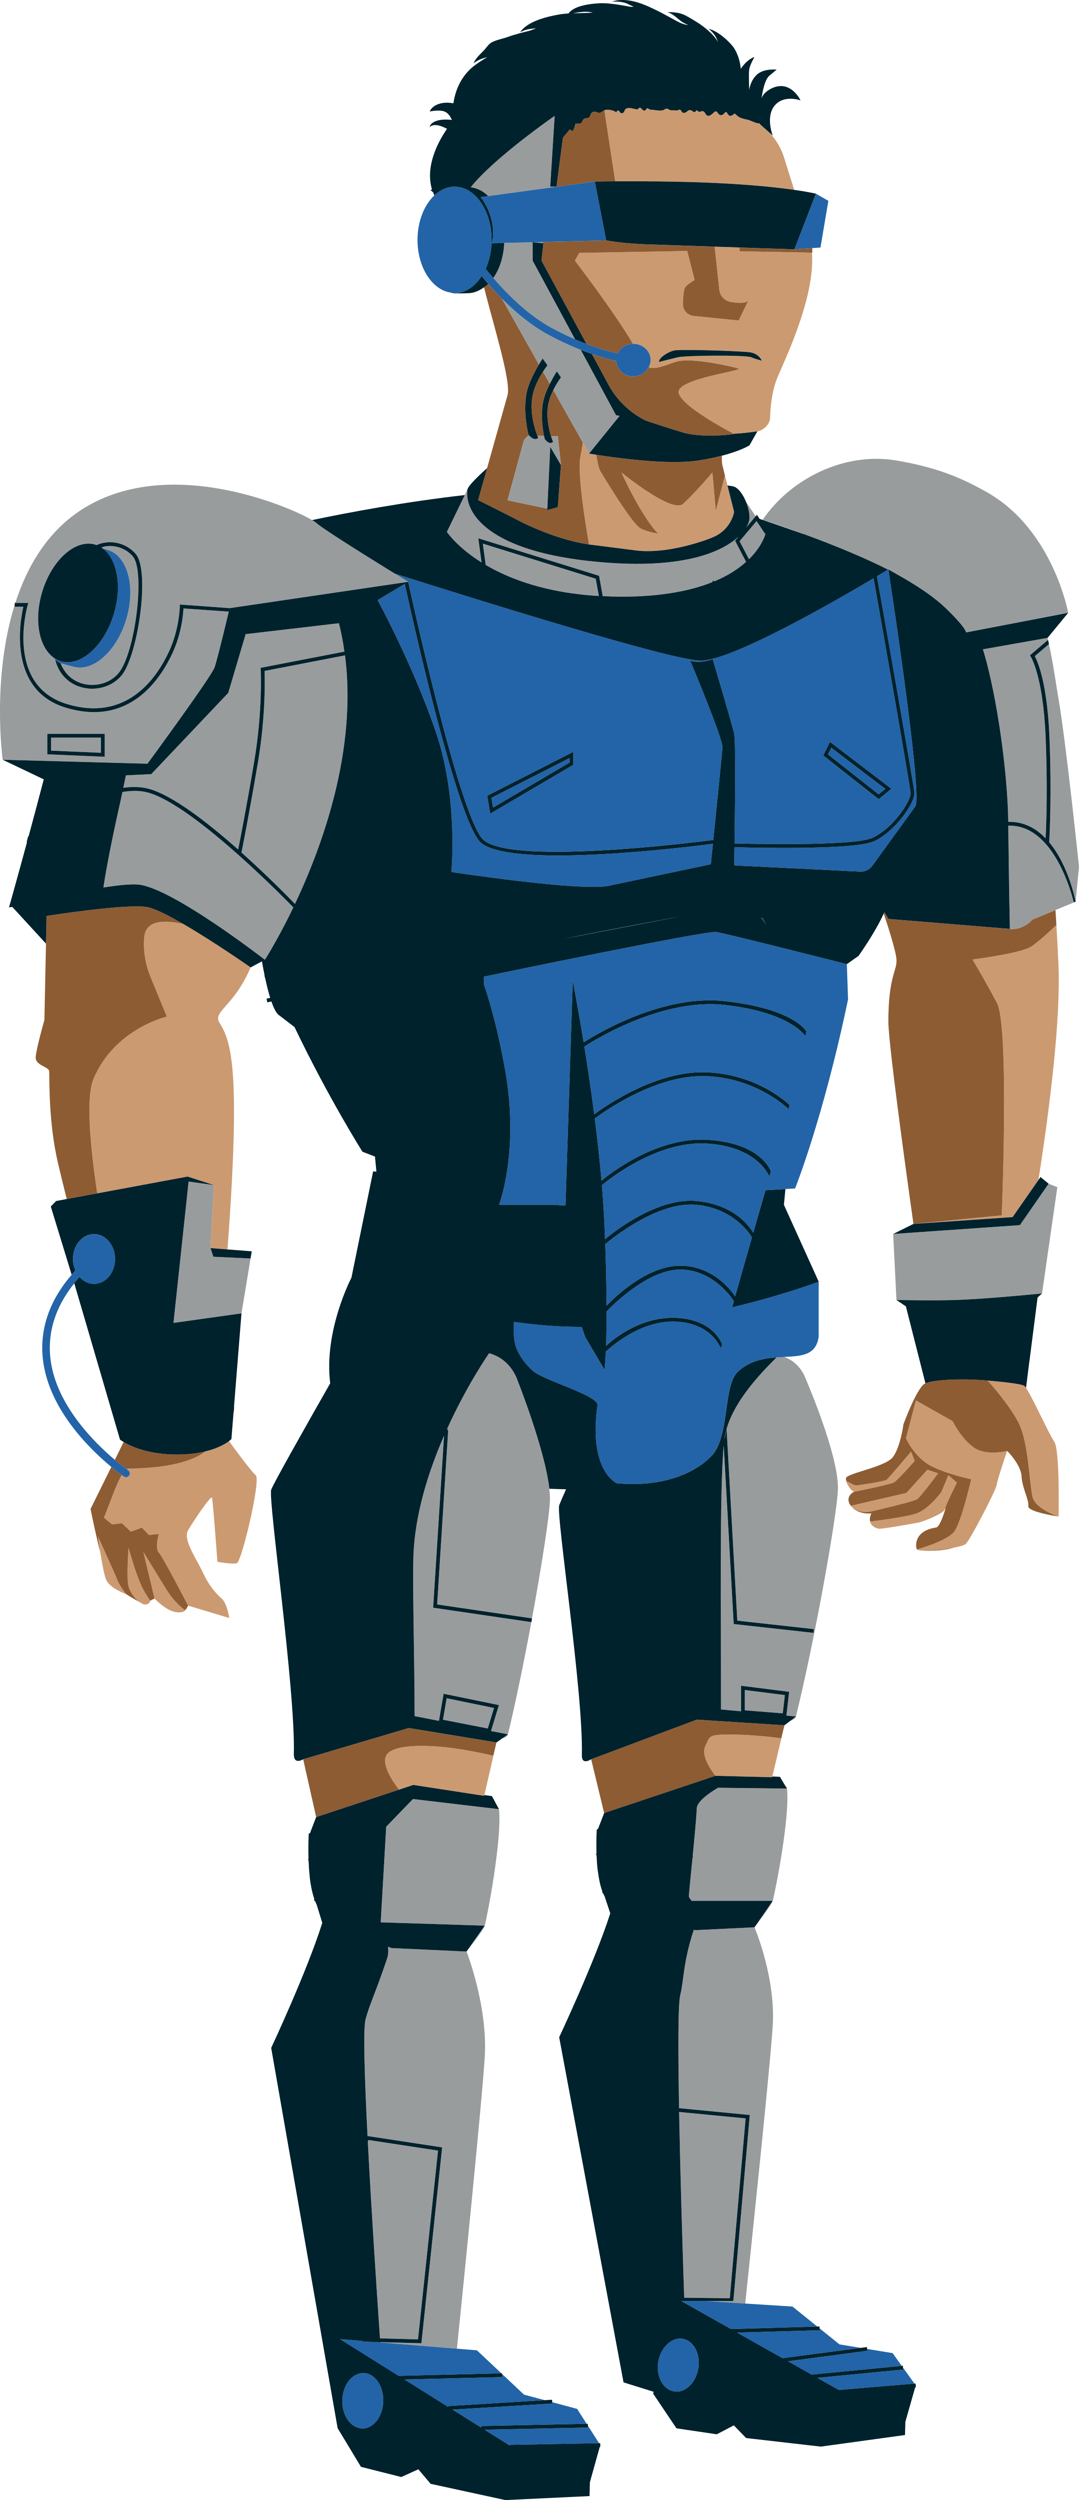 <?xml version="1.0" encoding="utf-8"?>
<!-- Generator: Adobe Illustrator 26.0.1, SVG Export Plug-In . SVG Version: 6.00 Build 0)  -->
<svg version="1.1" id="Layer_1" xmlns="http://www.w3.org/2000/svg" xmlns:xlink="http://www.w3.org/1999/xlink" x="0px" y="0px"
	 viewBox="0 0 86.353 200" enable-background="new 0 0 86.353 200" xml:space="preserve">
<path fill="#CC9A71" d="M9.367,126.337c0.179,0.485,0.702,1.164,0.716,1.181c0,0-1.297-0.448-1.592-1.151
	c-0.161-0.384-0.34-1.376-0.468-2.198c-0.107-0.682-0.18-1.248-0.18-1.248
	S9.185,125.846,9.367,126.337z M11.472,127.166c-0.521-0.921-1.187-3.346-1.187-3.346
	s-0.174,2.517,0,3.1c0.13,0.436,0.482,0.94,0.84,1.219c0.059,0.046,0.116,0.064,0.175,0.096
	c0.061,0.034,0.124,0.082,0.183,0.098c0.452,0.122,0.552-0.286,0.552-0.286
	S11.989,128.08,11.472,127.166z M13.304,127.135l-1.832-2.978c0,0,0.887,3.63,0.887,3.722
	c0,0,0.094,0.095,0.236,0.224c0.301,0.273,0.842,0.713,1.326,0.83
	c0.712,0.172,0.908-0.111,0.908-0.111c0.17-0.144,0.221-0.379,0.221-0.379
	s-0.107,0.209-0.258,0.354C14.627,128.682,13.929,128.155,13.304,127.135z M73.104,97.912l7.937-0.547
	l2.066-2.966c0.95-6.082,1.785-12.907,1.601-17.241c-0.044-1.027-0.1-2.091-0.165-3.169
	c0,0-1.225,1.209-2.023,1.74c-0.798,0.532-4.693,1.03-4.693,1.03s0.962,1.59,1.959,3.479
	c0.998,1.889,0.384,16.988,0.384,16.988L73.104,97.912z M18.329,115.287
	c-0.276,0.213-0.883,0.579-1.888,0.822c-0.648,0.512-2.293,1.343-6.174,1.376
	c-0.043,0-0.088,0.022-0.132,0.048c0.067,0.049,0.12,0.086,0.12,0.086
	c0.137,0.094,0.172,0.282,0.078,0.42c-0.058,0.085-0.153,0.131-0.249,0.131
	c-0.059,0-0.118-0.017-0.171-0.053c-0.019-0.013-0.084-0.059-0.168-0.12
	c-0.491,0.832-1.023,2.475-1.427,3.411l0.658,0.542l0.778-0.095l0.723,0.675l0.877-0.326l0.564,0.59
	l0.792-0.08c0,0-0.329,1.145,0,1.491c0.329,0.346,2.341,4.24,2.341,4.24l3.292,0.99
	c0,0-0.146-1.144-0.604-1.555c-0.458-0.411-0.998-0.996-1.509-2.096
	c-0.511-1.099-1.607-2.612-1.18-3.359c0.427-0.747,1.837-2.836,1.915-2.602
	c0.078,0.233,0.433,5.118,0.433,5.118s1.169,0.214,1.552,0.115c0.384-0.099,1.953-6.683,1.515-7.046
	C20.093,117.701,18.73,115.838,18.329,115.287z M56.835,14.62c3.194,0.136,5.375,0.374,6.725,0.568
	l-0.814-2.594c-0.236-0.753-0.64-1.423-1.163-1.979c-0.17-0.15-0.394-0.351-0.643-0.575
	c-0.083-0.063-0.173-0.115-0.26-0.174c-0.2-0.018-0.675-0.251-0.807-0.281
	c-0.513-0.113-0.7-0.134-1.077-0.514c-0.321,0.299-0.473,0.233-0.64-0.098
	c-0.02-0.002-0.039-0.007-0.059-0.009l-0.037-0.002c-0.298,0.362-0.476,0.316-0.69-0.039
	l-0.15-0.008c-0.15,0.138-0.386,0.362-0.521,0.352c-0.239-0.019-0.247-0.286-0.392-0.357
	c-0.189-0.093-0.328,0.165-0.509-0.075L55.714,8.831c-0.127,0.331-0.317-0.05-0.514-0.028
	c-0.202,0.022-0.257,0.239-0.487,0.226c-0.165-0.01-0.183-0.226-0.301-0.254
	c-0.1-0.024-0.157,0.076-0.257,0.062c-0.244-0.033-0.534,0.047-0.695-0.133l-0.188-0.011
	c-0.298,0.288-0.842,0.072-1.214,0.079c-0.043,0.001-0.19-0.105-0.277-0.113
	c-0.049-0.005-0.086,0.199-0.218,0.191c-0.157-0.009-0.221-0.224-0.34-0.235
	C51.127,8.608,51.024,8.756,51.024,8.756c-0.252-0.023-0.666-0.202-0.914-0.064
	c-0.189,0.105-0.072,0.316-0.344,0.366c-0.197,0.036-0.215-0.454-0.454-0.074
	c-0.173-0.164-0.656-0.246-0.89-0.188c-0.023,0.005-0.033,0.02-0.052,0.028l0.867,5.683
	C51.022,14.495,54.006,14.5,56.835,14.62z M3.932,85.68c0.003,0.03,0.007,0.061,0.01,0.091
	c-0.001-0.03-0.002-0.06-0.003-0.077L3.932,85.68z M17.124,94.806l-0.279,5.038l1.36,0.106
	c0.154-2.059,0.288-4.096,0.379-5.953c0.437-8.903-0.18-10.85-1.005-12.156
	c-0.601-0.951,1.107-1.247,2.478-4.45c-0.042-0.03-2.94-2.058-5.405-3.484
	c-1.626-0.339-2.995-0.268-3.112,1.079c-0.108,1.234,0.175,2.363,0.502,3.159l1.31,3.184
	c0,0-4.169,0.946-5.868,4.976c-0.597,1.417-0.317,5.05,0.296,9.163l7.235-1.344L17.124,94.806z
	 M75.609,120.747c0.066-0.335,0.977-2.143,0.977-2.143l-0.686-0.592l-0.554,1.341
	c0,0-1.041,1.427-2.078,1.746c-1.033,0.318-3.608,0.614-3.63,0.616c0,0,0.031,0.424,0.668,0.579
	c0.216,0.052,3.015-0.456,3.277-0.51C73.832,121.733,75.543,121.082,75.609,120.747z M77.957,115.808
	c-1.02-0.696-1.708-2.115-1.708-2.115l-2.942-1.663l-0.796,3.03c0,0,0.685,1.523,1.984,2.2
	c1.299,0.677,3.235,1.073,3.235,1.073s-0.782,3.444-1.364,4.199
	c-0.582,0.756-2.979,1.42-2.979,1.42c0.548,0.172,1.972,0.047,2.949-0.143
	c0.461-0.09,0.832-0.193,0.946-0.29c0.356-0.3,2.455-4.377,2.481-4.722
	c0.027-0.346,0.84-2.731,0.84-2.731S78.977,116.503,77.957,115.808z M71.549,118.583
	c0.315-0.186,1.655-1.714,1.655-1.714l-0.292-0.743c0,0-1.771,2.111-1.959,2.253
	c-0.189,0.141-2.285,0.446-2.432,0.454c-0.137,0.007-0.7-0.307-0.783-0.353l-0.031-0.017
	c0,0,0.206,0.662,0.641,0.878C68.35,119.341,71.235,118.769,71.549,118.583z M73.401,119.933
	c0.295-0.201,1.675-2.067,1.675-2.067l-0.852-0.291l-1.686,1.864l-4.447,1.024
	c0,0,0.039,0.053,0.114,0.123c0.195,0.181,0.661,0.484,1.512,0.331
	C69.716,120.916,73.106,120.134,73.401,119.933z M35.522,139.763c-1.845-0.18-4.216-0.18-4.63,0.716
	c-0.414,0.896,1.044,2.692,1.044,2.692l1.147-0.38l5.669,0.872l0.981-4.271l-0.254,1.064
	C39.479,140.456,37.367,139.942,35.522,139.763z M82.112,111.025c-0.054-0.079-0.102-0.14-0.135-0.161
	c-0.339-0.221-2.935-0.424-2.935-0.424c0.007,0.008,1.661,1.811,2.467,3.363
	c0.808,1.556,0.881,4.956,1.124,5.943c0.243,0.987,2.084,1.57,2.084,1.57s0.116-5.341-0.345-5.99
	C83.956,114.739,82.618,111.761,82.112,111.025z M56.911,43.041c0.062-0.024,0.104-0.041,0.104-0.041
	l-0.014,0c0.1-0.043,0.199-0.083,0.307-0.14c1.267-0.67,1.445-1.916,1.445-1.916
	l-0.736-2.907l-0.719,2.771l-0.017,0.023c-0.072-0.857-0.266-3.037-0.266-3.037
	s-1.475,1.743-2.363,2.521c-0.888,0.778-4.921-2.521-4.921-2.521s1.533,3.428,2.937,4.898
	c-0.564-0.104-1.069-0.243-1.419-0.431c-0.704-0.377-3.137-4.467-3.137-4.467
	c-0.151-0.161-0.281-0.704-0.392-1.411c-0.362-0.057-0.576-0.095-0.576-0.095L46.645,35.4
	c-0.07,0.447-0.138,0.849-0.198,1.152c-0.303,1.529,0.697,7.004,0.697,7.004s2.371,0.294,3.679,0.469
	c2.386,0.319,5.181-0.642,5.968-0.939C56.831,43.072,56.87,43.057,56.911,43.041z M64.979,20.211
	c0.297,3.764-2.465,9.148-2.856,10.23c-0.373,1.034-0.471,2.223-0.491,2.99
	c-0.013,0.48-0.498,0.994-1.003,1.071l-0.014,0.002c-0.731,0.111-1.342,0.173-1.892,0.197
	c-0.297-0.154-4.17-2.178-4.41-3.267c-0.25-1.132,5.211-1.769,4.781-1.952
	c-0.223-0.094-3.758-0.939-4.989-0.546c-0.827,0.264-1.63,0.651-2.194,0.445
	c0.094-0.175,0.158-0.366,0.158-0.575c0-0.718-0.62-1.3-1.384-1.3l-0.025,0.005
	c-1.608-2.706-4.649-6.66-4.649-6.66l0.345-0.622l8.64-0.154l0.596,2.321
	c0,0-0.639,0.38-0.759,0.586C54.664,23.275,54.653,24.315,54.653,24.315
	c-0.012,0.49,0.363,0.908,0.862,0.959l3.604,0.367l0.775-1.61c-0.212,0.261-0.784,0.209-1.346,0.136
	c-0.519-0.067-0.923-0.472-0.979-0.98l-0.375-3.448l1.96,0.064l0.809,3.786l-0.745-3.486
	L64.979,20.211z M60.093,28.195c-0.665-0.117-5.654-0.273-6.153-0.156
	c-0.499,0.117-1.237,0.602-1.195,0.914l1.486-0.369c0.624-0.155,5.446-0.197,5.904,0
	c0.457,0.196,0.662,0.192,0.787,0.27C61.046,28.932,60.758,28.312,60.093,28.195z M58.569,138.76
	c-1.846-0.001-1.717,0.045-2.131,0.937c-0.414,0.892,0.829,2.367,0.829,2.367l4.531,0.114l0.981-4.161
	l-0.254,1.038C62.526,139.055,60.414,138.761,58.569,138.76z"/>
<path fill="#8E5C33" d="M49.731,37.794c0,0,1.533,3.428,2.937,4.898c-0.564-0.104-1.069-0.243-1.419-0.431
	c-0.704-0.377-3.137-4.467-3.137-4.467c-0.151-0.161-0.281-0.704-0.392-1.411
	c1.53,0.242,5.752,0.838,8.154,0.462c0.748-0.117,1.378-0.252,1.905-0.389
	c-0.018,0.275-0.016,0.544,0.042,0.784c0.063,0.258,0.133,0.545,0.206,0.837l-0.01-0.039
	l-0.719,2.771l-0.017,0.023c-0.072-0.857-0.266-3.037-0.266-3.037s-1.475,1.743-2.363,2.521
	C53.765,41.092,49.731,37.794,49.731,37.794z M44.005,30.708l-0.55-0.977
	c-0.327,0.508-0.775,1.332-0.876,2.171c-0.16,1.334,0.268,2.555,0.432,2.964l0.533,0.011
	c-0.098-0.472-0.271-1.552-0.09-2.645C43.535,31.737,43.771,31.177,44.005,30.708z M11.3,128.235
	c0.061,0.034,0.124,0.082,0.183,0.098C11.483,128.333,11.405,128.292,11.3,128.235z M7.485,86.305
	c1.699-4.03,5.868-4.976,5.868-4.976l-1.31-3.184c-0.327-0.796-0.61-1.924-0.502-3.159
	c0.117-1.347,1.486-1.418,3.112-1.079c-1.23-0.711-2.353-1.274-2.953-1.357
	c-1.812-0.25-7.974,0.723-7.974,0.723l-0.172,8.317c0,0-0.657,2.302-0.698,2.975
	c-0.04,0.664,1.016,0.759,1.077,1.115l0.006,0.014c0.002,0.017,0.003,0.047,0.003,0.077
	c0.02,0.622-0.059,3.979,0.679,7.19c0.139,0.605,0.395,1.655,0.719,2.961l2.441-0.453
	C7.168,91.355,6.888,87.722,7.485,86.305z M71.095,81.726c0,2.039,2.004,16.15,2.009,16.186
	l7.067-0.686c0,0,0.614-15.099-0.384-16.988c-0.998-1.889-1.959-3.479-1.959-3.479
	s3.895-0.498,4.693-1.03c0.797-0.532,2.023-1.74,2.023-1.74l-0.075-1.187l-1.854,0.765
	c0,0-0.713,0.866-1.794,0.74l-9.633-0.787l-0.019,0.028l-0.024-0.032l-0.031-0.003
	c0,0-0.268-0.427-0.338-0.541c-0.016,0.037-0.034,0.075-0.051,0.112
	c0.306,0.914,0.974,2.971,1.02,3.675C71.804,77.674,71.095,78.085,71.095,81.726z M59.095,29.483
	c-0.223-0.094-3.758-0.939-4.989-0.546c-0.827,0.264-1.63,0.651-2.194,0.445
	c-0.228,0.425-0.685,0.725-1.226,0.725c-0.738,0-1.327-0.545-1.369-1.228
	c-0.523-0.118-1.181-0.296-1.948-0.561l1.324,2.451c0.676,1.25,1.724,2.259,2.999,2.886
	c0.93,0.309,1.999,0.655,2.961,0.944c1.214,0.365,3.25,0.265,4.1,0.117l-0.029-0.015
	c-0.297-0.154-4.17-2.178-4.41-3.267C54.064,30.303,59.525,29.665,59.095,29.483z M49.236,14.507
	l-0.867-5.683C48.219,8.885,48.14,8.998,47.969,9.026c-0.102,0.016-0.299-0.131-0.456-0.086
	c-0.289,0.083-0.195,0.285-0.393,0.471c-0.056,0.053-0.286,0.023-0.387,0.101
	c-0.121,0.095-0.119,0.258-0.274,0.361c-0.063,0.042-0.324,0.015-0.399,0.01
	c-0.05,0.208-0.112,0.407-0.209,0.598c-0.066-0.017-0.127-0.049-0.182-0.089
	c-0.029,0.001-0.05-0.016-0.066-0.041l-0.549,0.658l-0.513,3.911h-0.152l-0.009,0.043l3.222-0.438
	C47.601,14.525,48.231,14.513,49.236,14.507z M46.934,27.514c1.003,0.381,1.853,0.619,2.492,0.765
	c0.213-0.446,0.683-0.757,1.235-0.767c-1.608-2.706-4.649-6.66-4.649-6.66l0.345-0.622l8.64-0.154
	l0.596,2.321c0,0-0.639,0.38-0.759,0.586C54.664,23.275,54.653,24.315,54.653,24.315
	c-0.012,0.49,0.363,0.908,0.862,0.959l3.604,0.367l0.775-1.61c-0.212,0.261-0.784,0.209-1.346,0.136
	c-0.519-0.067-0.923-0.472-0.979-0.98l-0.375-3.448c-2.425-0.08-4.804-0.161-5.624-0.196
	c-1.887-0.081-3.056-0.31-3.056-0.31l-5.053,0.127l-0.021,0.099l0.046,0.004l-0.152,1.391
	L46.934,27.514z M46.447,36.552c0.06-0.303,0.128-0.705,0.198-1.152l-2.364-4.201
	c-0.2,0.404-0.385,0.885-0.442,1.376c-0.107,0.93,0.096,1.803,0.257,2.313l0.546,0.011l0.252,2.304
	l-0.252,3.369l-0.844,0.235l0.005-0.12l-3.183-0.664l1.321-4.837l0.326-0.336l0.102,0.002
	c-0.044-0.049-0.07-0.085-0.07-0.085s-0.454-1.614-0.172-3.251
	c0.141-0.817,0.666-1.792,1.004-2.36l-2.968-5.275c-0.392-0.396-0.757-0.791-1.087-1.171
	c-0.106,0.104-0.222,0.186-0.337,0.27c0.687,2.818,2.182,7.508,1.881,8.627
	c-0.153,0.568-2.359,8.397-2.359,8.397l2.931,1.476c0,0,2.873,1.617,5.951,2.076
	C47.144,43.557,46.144,38.081,46.447,36.552z M47.31,140.731l1.041,4.314l8.916-2.98
	c0,0-1.243-1.476-0.829-2.367c0.414-0.892,0.285-0.938,2.131-0.937
	c1.845,0.001,3.957,0.295,3.957,0.295l0.254-1.038l-7.022-0.452L47.31,140.731z M63.544,19.944
	l-4.39-0.142l0.064,0.301l5.792,0.108v-0.364l-1.434,0.098C63.576,19.945,63.565,19.945,63.544,19.944
	z M76.335,123.808c-0.977,0.191-2.401,0.316-2.949,0.143C73.47,124.082,75.24,124.151,76.335,123.808z
	 M12.596,128.104c-0.143-0.129-0.236-0.224-0.236-0.224S12.449,127.975,12.596,128.104z
	 M82.633,119.746c-0.243-0.987-0.316-4.387-1.124-5.943c-0.806-1.552-2.459-3.355-2.467-3.363
	c-1.897-0.169-4.239-0.101-4.979,0.227c-0.078,0.035-0.142,0.072-0.182,0.112
	c-0.678,0.688-1.577,3.159-1.577,3.159s-0.243,1.836-0.851,2.631c-0.608,0.795-3.673,1.287-3.749,1.675
	c-0.014,0.07,0.005,0.151,0.034,0.236c0.083,0.047,0.647,0.361,0.783,0.353
	c0.147-0.008,2.243-0.313,2.432-0.454c0.188-0.141,1.959-2.253,1.959-2.253l0.292,0.743
	c0,0-1.341,1.528-1.655,1.714c-0.315,0.186-3.2,0.758-3.2,0.758s-0.798,0.367-0.26,1.121
	l4.447-1.024l1.686-1.864l0.852,0.291c0,0-1.38,1.866-1.675,2.067
	c-0.295,0.201-3.685,0.983-3.685,0.983c-0.852,0.152-1.317-0.15-1.512-0.331
	c0.566,0.604,1.538,0.485,1.538,0.485s-0.188,0.327-0.104,0.647c0.022-0.002,2.597-0.298,3.63-0.616
	c1.037-0.32,2.078-1.746,2.078-1.746l0.554-1.341l0.686,0.592c0,0-0.91,1.807-0.977,2.143
	c0.032-0.042,0.06-0.092,0.087-0.143c-0.222,0.729-0.525,1.554-0.779,1.592
	c-1.834,0.275-1.643,1.583-1.531,1.756c0,0,2.397-0.664,2.979-1.42
	c0.582-0.756,1.364-4.199,1.364-4.199s-1.936-0.396-3.235-1.073
	c-1.299-0.678-1.984-2.2-1.984-2.2l0.796-3.03l2.942,1.663c0,0,0.688,1.419,1.708,2.115
	c1.02,0.696,2.645,0.258,2.645,0.258s1.099,1.07,1.155,2.035
	c0.055,0.955,0.614,1.903,0.539,2.377c-0.075,0.474,2.421,0.839,2.421,0.839
	S82.877,120.733,82.633,119.746z M12.709,122.714l-0.792,0.08l-0.564-0.59l-0.877,0.326l-0.723-0.675
	l-0.778,0.095l-0.658-0.542c0.404-0.936,0.936-2.578,1.427-3.411
	c-0.172-0.125-0.459-0.339-0.834-0.648l-1.663,3.361c0,0,0.01,0.058,0.03,0.152
	c0.092,0.459,0.397,1.949,0.744,3.309c-0.107-0.682-0.18-1.248-0.18-1.248s1.344,2.924,1.525,3.415
	c0.179,0.485,0.702,1.164,0.716,1.181c0.389,0.249,0.774,0.471,1.043,0.62
	c-0.358-0.279-0.711-0.783-0.84-1.219c-0.174-0.583,0-3.1,0-3.1s0.666,2.425,1.187,3.346
	c0.517,0.915,0.563,0.882,0.563,0.882l0.325-0.168c0-0.092-0.887-3.722-0.887-3.722l1.832,2.978
	c0.625,1.019,1.323,1.546,1.489,1.663c0.151-0.145,0.258-0.354,0.258-0.354s-2.013-3.894-2.341-4.24
	C12.38,123.859,12.709,122.714,12.709,122.714z M9.895,115.358l-0.706,1.426
	c0.441,0.372,0.78,0.629,0.946,0.749c0.045-0.026,0.089-0.047,0.132-0.048
	c3.88-0.034,5.526-0.865,6.174-1.376c-0.337,0.082-0.705,0.154-1.139,0.195
	C12.331,116.587,10.543,115.744,9.895,115.358z M24.263,140.739l1.04,4.627l6.632-2.196
	c0,0-1.458-1.796-1.044-2.692c0.414-0.896,2.785-0.896,4.63-0.716c1.846,0.18,3.957,0.693,3.957,0.693
	l0.254-1.064l-7.022-1.156L24.263,140.739z"/>
<path fill="#999C9D" d="M58.13,114.369l-0.167,0.834c0.018-0.143,0.038-0.272,0.058-0.383
	C58.048,114.669,58.089,114.519,58.13,114.369z M62.814,135.602l-3.207-0.406v1.624l3.039,0.244
	L62.814,135.602z M55.763,144.661c-0.036,0.777-0.183,2.341-0.326,3.8l0.023,0.151l-0.038,0.006
	c-0.157,1.589-0.304,3.014-0.292,3.094c0.014,0.091,0.107,0.203,0.217,0.351h6.493
	c0.201-0.708,1.395-6.724,1.142-8.977l-5.509-0.068C57.079,143.242,55.793,144.026,55.763,144.661z
	 M55.523,154.382c-0.857,2.56-0.802,4.13-1.08,5.197c-0.184,0.708-0.184,4.407-0.099,9.07
	l5.658,0.547l-1.309,14.837l-0.064,0.044h-2.234l3.245,0.203c0.412-3.891,1.976-18.749,2.199-22.168
	c0.258-3.942-1.456-7.932-1.456-7.932l-4.725,0.229L55.523,154.382z M61.84,152.062l-1.456,2.117
	C60.384,154.179,61.738,152.421,61.84,152.062z M63.698,137.314l-0.485,0.371
	C63.43,137.59,63.653,137.496,63.698,137.314z M54.35,168.953c0.088,4.701,0.256,10.32,0.407,14.86
	l3.648,0.043l1.269-14.388L54.35,168.953z M62.981,143.085c-0.011-0.093-0.055-0.148-0.112-0.188
	L62.981,143.085z M58.144,114.303l0.857,15.341l6.13,0.678l-0.033,0.3l-6.384-0.706l-0.798-14.282
	c-0.348,3.65-0.208,13.907-0.22,21.116l1.609,0.151v-2.048l3.844,0.486l-0.219,1.902l0.769,0.072
	c1.558-6.321,3.305-16.218,3.361-18.175c0.08-2.801-2.711-9.15-2.711-9.15
	c-0.38-0.737-0.929-1.194-1.59-1.438c-0.203,0.01-0.41,0.022-0.622,0.038
	C61.731,109.039,58.917,111.602,58.144,114.303z M86.095,71.988l0.258-2.649c0,0-1.03-9.934-1.662-13.581
	c-0.2-1.155-0.4-2.657-0.742-4.233l-1.135,0.966c0.236,0.438,0.989,2.155,1.17,6.438
	c0.196,4.639,0.009,8.018-0.017,8.452c1.551,1.85,2.081,4.615,2.113,4.756L86.095,71.988z
	 M86.095,71.988l-0.009,0.088L86.095,71.988z M82.609,66.571c-0.595-0.37-1.238-0.539-1.916-0.524
	c0.042,4.263,0.127,8.259,0.127,8.259c1.082,0.126,1.794-0.74,1.794-0.74l3.465-1.43l-0.147,0.033
	C85.924,72.128,84.99,68.05,82.609,66.571z M82.615,73.566l1.854-0.765L82.615,73.566z M80.69,65.747
	c0.735-0.017,1.433,0.166,2.08,0.568c0.335,0.208,0.636,0.465,0.911,0.749
	c0.05-0.992,0.173-4.072,0.001-8.123c-0.205-4.875-1.186-6.4-1.186-6.4l-0.074-0.112l1.453-1.237
	c-0.012-0.055-0.025-0.108-0.038-0.163l-5.173,0.915C79.828,55.741,80.649,62.027,80.69,65.747z
	 M21.173,53.675c0.024,0.655,0.089,3.666-0.539,7.362c-0.709,4.173-1.228,6.759-1.31,7.161
	c2.275,2.036,4.105,3.932,4.283,4.117c2.207-4.661,4.985-12.328,4.003-19.885L21.173,53.675z
	 M11.925,63.109c1.908,0.521,4.739,2.729,7.138,4.855c0.148-0.741,0.633-3.21,1.273-6.977
	c0.701-4.131,0.531-7.394,0.529-7.427l-0.007-0.132l6.707-1.297c-0.109-0.76-0.247-1.519-0.438-2.273
	l-7.466,0.873l-1.393,4.7l-6.16,6.497l-2.031,0.099c-0.067,0.328-0.135,0.658-0.206,0.995
	C10.58,62.926,11.277,62.932,11.925,63.109z M8.277,70.999c1.178-0.186,2.212-0.295,2.812-0.233
	c2.73,0.282,10.109,6.014,10.109,6.014s0.912-1.41,2.057-3.735
	c0.089-0.182,0.181-0.373,0.273-0.566l-0.057,0.103c-0.079-0.081-7.879-8.159-11.627-9.182
	c-0.63-0.172-1.327-0.163-2.046-0.044c-0.062,0.29-0.122,0.577-0.19,0.878
	C8.729,68.147,8.389,70.228,8.277,70.999z M15.096,94.52l-1.21,11.312l5.439-0.767l0.728-4.39
	l-2.975-0.141l-0.232-0.69l0.279-5.038L15.096,94.52z M61.265,42.697l-0.046-0.005l-0.672-1.01
	l-1.359,1.613l0.75,1.442C60.854,43.837,61.172,43.014,61.265,42.697z M38.539,44.995l-0.262-1.934
	l9.664,3l0.296,1.627c0.486,0.024,0.975,0.046,1.495,0.046c3.244,0,5.578-0.487,7.267-1.16
	l0.066-0.129l0.115,0.058c1.12-0.468,1.931-1.016,2.53-1.555l-0.881-1.693l0.284-0.337
	c-1.295,1.214-4.269,2.539-10.429,2.1c-9.177-0.653-11.51-3.737-11.284-5.828l-1.637,3.36
	C35.762,42.55,36.551,43.75,38.539,44.995z M59.711,42.206l0.763-0.906l-0.768-1.154
	c0.168,0.416,0.276,0.875,0.277,1.287C59.984,41.62,59.903,41.893,59.711,42.206z M47.677,46.295
	l-9.036-2.806l0.227,1.703c1.911,1.125,4.821,2.236,9.059,2.486L47.677,46.295z M47.144,36.287
	l2.444-3.019l-0.287-0.053l-2.82-5.225c-0.786-0.31-1.656-0.704-2.589-1.207
	c-1.396-0.754-2.666-1.828-3.729-2.902l2.968,5.275c0.17-0.285,0.296-0.475,0.296-0.475l0.385,0.542
	c0,0-0.156,0.194-0.358,0.507l0.55,0.977c0.282-0.566,0.56-0.998,0.56-0.998l0.329,0.483
	c0,0-0.321,0.418-0.612,1.006L47.144,36.287z M44.281,31.199l2.364,4.201L44.281,31.199z M44.379,14.964
	l0.009-0.043h-0.351l0.354-5.652c0,0-4.842,3.351-6.717,5.71c0.515,0.069,0.995,0.308,1.4,0.707
	L44.379,14.964z M43.44,19.457l0.021-0.099L42.629,19.379L43.44,19.457z M42.629,19.379l-2.281,0.057
	c-0.042,1.094-0.362,2.081-0.873,2.801c1.201,1.389,2.855,3.015,4.705,4.014
	c0.647,0.35,1.263,0.643,1.844,0.893l-3.395-6.292V19.379z M43.6,35.124c0,0-0.024-0.09-0.057-0.247
	l-0.533-0.011c0.037,0.091,0.065,0.156,0.065,0.156c-0.272,0.247-0.573-0.021-0.706-0.169l-0.102-0.002
	l-0.326,0.336l-1.321,4.837l3.183,0.664l0.233-4.937l0.856,1.453l-0.252-2.304l-0.546-0.011
	c0.09,0.286,0.167,0.462,0.167,0.462C43.954,35.643,43.6,35.124,43.6,35.124z M30.91,146.132
	l-0.44,7.651l8.323,0.266c0.201-0.723,1.395-6.932,1.142-9.32l-6.882-0.811L30.91,146.132z
	 M35.535,114.851c-1.248,2.861-2.362,6.335-2.456,9.772c-0.068,2.523,0.089,7.786,0.1,12.661
	l1.949,0.38l0.371-2.169l4.424,0.908l-0.632,2.074l1.36,0.265c0.635-2.642,1.303-5.9,1.873-8.977
	l-7.863-1.155L35.535,114.851z M31.05,155.734c0.046,0.301,0.039,0.631-0.088,1.006
	c-0.914,2.697-1.427,3.72-1.71,4.834c-0.193,0.757-0.075,4.583,0.164,9.303l5.972,0.908
	l-1.661,15.668l-3.295-0.089l0.002,0.023l6.134,0.501c0.365-3.578,1.997-19.659,2.226-23.308
	c0.258-4.111-1.456-8.464-1.456-8.464l-5.992-0.277L31.05,155.734z M39.038,138.273l0.502-1.641
	l-3.794-0.778l-0.295,1.719L39.038,138.273z M38.793,154.049l-1.456,2.069
	C37.337,156.118,38.691,154.416,38.793,154.049z M30.41,187.062l3.045,0.083l1.602-15.104l-5.558-0.845
	l-0.062,0.098C29.704,176.499,30.11,182.691,30.41,187.062z M40.652,138.743l-0.485,0.342
	C40.383,139.007,40.607,138.93,40.652,138.743z M39.14,108.254c-0.025,0.036-1.749,2.503-3.354,6.034
	l0.074,0.199l-0.879,13.864l7.592,1.116l-0.02,0.132c0.814-4.405,1.427-8.401,1.46-9.599
	c0.007-0.268-0.016-0.578-0.053-0.905c-0.361-3.244-2.659-8.959-2.659-8.959
	C40.817,109.102,40.06,108.509,39.14,108.254z M2.263,48.234H1.226c0.935-2.901,2.538-5.654,5.25-7.426
	c6.862-4.482,16.584-0.335,18.502,0.798c0.153,0.09,0.273,0.168,0.321,0.214
	c0.434,0.417,3.612,2.406,5.65,3.667l1.719,1.058l-14.292,2.107l-3.989-0.289v0.155
	c0,0-0.022,1.778-0.849,3.579c-1.012,2.196-3.421,5.665-8.179,4.229c-4.907-1.479-3.225-7.637-3.151-7.898
	L2.263,48.234z M4.28,52.6c0.042,0.054,0.093,0.1,0.142,0.148
	c0.01,0.045,0.015,0.096,0.027,0.139c0.317,1.122,1.141,1.901,2.258,2.138
	c0.223,0.047,0.448,0.07,0.672,0.07c0.911,0,1.786-0.383,2.346-1.058
	c1.307-1.573,2.305-8.331,1.145-9.711c-0.594-0.706-1.54-1.061-2.478-0.918
	c-0.241,0.036-0.469,0.107-0.683,0.203c-0.04-0.014-0.073-0.041-0.115-0.053
	c-1.597-0.441-3.497,1.295-4.242,3.877C2.712,49.654,3.136,51.766,4.28,52.6z M30.948,45.486
	l0.658,0.405L30.948,45.486z M31.607,45.891l1.061,0.652L31.607,45.891z M10.13,49.458
	c-0.746,2.582-2.645,4.318-4.242,3.877C5.746,53.296,5.13,53.151,4.844,53.052
	c0.333,0.87,1.01,1.483,1.925,1.677c1.026,0.219,2.096-0.13,2.724-0.886
	c1.334-1.607,2.138-8.142,1.145-9.323c-0.45-0.535-1.132-0.841-1.84-0.841
	c-0.12,0-0.241,0.009-0.361,0.027c-0.113,0.017-0.214,0.06-0.32,0.092
	c0.032,0.021,0.061,0.046,0.092,0.069c0.173,0.053,0.321,0.1,0.378,0.116
	C10.185,44.424,10.875,46.875,10.13,49.458z M11.803,61.093L0.216,60.778c0,0-0.896-6.467,0.958-12.383
	v0.141h0.695c-0.256,1.108-1.289,6.664,3.402,8.078c0.816,0.246,1.565,0.354,2.252,0.354
	c3.51,0,5.408-2.836,6.288-4.747c0.72-1.566,0.848-3.068,0.872-3.547l3.626,0.252l0.066-0.276
	c0,0-0.944,3.988-1.203,4.737C16.913,54.137,11.803,61.093,11.803,61.093z M8.38,58.705H3.786v1.636
	l4.594,0.198V58.705z M8.078,59.008H4.089v1.043l3.99,0.172V59.008z M61.034,41.585l-0.241-0.077L61.034,41.585
	z M60.793,41.508l-0.231-0.077L60.793,41.508z M65.132,43.021c1.228,0.462,2.579,0.999,3.896,1.583
	c0.697,0.309,1.382,0.63,2.041,0.963c0.01,0.005,0.021,0.01,0.031,0.015l-0.005-0.031
	c0,0,0.218,0.129,0.572,0.325c1.667,0.925,3.126,1.883,4.14,2.894
	c0.008,0.008,0.018,0.017,0.027,0.025c1.498,1.465,1.483,1.797,1.483,1.797l8.172-1.569
	c0,0-1.199-6.625-6.474-9.63c-2.318-1.321-4.316-2.047-7.27-2.554c-4.08-0.7-8.41,1.376-10.71,4.745
	c0.63,0.205,1.844,0.607,3.312,1.145C64.602,42.823,64.863,42.92,65.132,43.021z M71.48,98.714
	l0.264,5.282c0,0,3.027,0.06,4.768,0c2.214-0.077,5.522-0.391,6.557-0.493l0.327-0.033l1.224-8.501
	l-0.699-0.276l-2.298,3.312L71.48,98.714z"/>
<path fill="#2264A7" d="M38.576,67.07c1.819,2.193,16.618,0.365,18.509,0.122
	c0.264-2.595,0.702-6.918,0.736-7.395c0.049-0.685-2.583-6.951-2.583-6.951
	c0.85,0.269,1.798-0.12,1.798-0.12s1.544,5.174,1.72,5.978c0.129,0.589,0.069,5.93,0.028,8.765
	c0.348,0.011,9.438,0.267,11.022-0.442c1.681-0.753,3.107-2.981,3.068-3.582
	c-0.045-0.704-2.932-17.02-2.961-17.185l0.038-0.022c-3.06,1.815-11.374,6.608-13.864,6.608
	c-2.199,0-16.514-4.433-24.479-6.955l1.061,0.652C32.705,46.721,36.612,64.703,38.576,67.07z
	 M66.422,59.35l4.916,3.75l-1.013,0.837l-4.44-3.5L66.422,59.35z M45.884,60.147v1.032
	l-6.649,3.909l-0.243-1.431L45.884,60.147z M34.854,58.465c-1.86-5.393-4.632-10.459-4.632-10.459
	l2.172-1.299c0.339,1.571,3.992,18.198,5.948,20.555c0.734,0.885,3.305,1.171,6.33,1.171
	c4.917,0,11.014-0.755,12.381-0.932l-0.167,1.639c0,0-8.194,1.726-8.205,1.728
	c-2.27,0.456-12.559-1.112-12.559-1.112S36.713,63.858,34.854,58.465z M45.058,75.113
	c3.916-0.805,9.606-1.839,9.606-1.839L45.058,75.113z M57.308,74.558
	c0.844,0.122,10.466,2.572,10.466,2.572l0.096,2.819c-1.988,9.53-4.239,15.125-4.239,15.125
	l-2.377,0.137L60.282,98.623c-0.102-0.187-1.309-2.283-4.606-2.549c-0.135-0.011-0.27-0.017-0.407-0.017
	c-3.245,0-6.692,2.947-6.844,3.078l0.015,0.388c0.037-0.032,3.695-3.163,6.836-3.163
	c0.125,0,0.251,0.005,0.376,0.015c3.186,0.258,4.504,2.57,4.527,2.613l-1.348,4.725
	c-0.044-0.072-1.521-2.459-4.411-2.459c-2.911,0.01-5.754,3.072-5.876,3.206
	c-0.005-1.687-0.049-3.843-0.171-6.547c-0.045-1.009-0.117-2.049-0.205-3.099
	c0.074-0.063,3.91-3.347,7.953-3.347c0.12,0,0.242,0.003,0.364,0.01
	c4.133,0.209,5.077,2.614,5.085,2.637l0.124-0.402c-0.037-0.102-0.843-2.317-5.195-2.537
	c-4.301-0.212-8.317,3.238-8.36,3.275l0.002,0.028c-0.146-1.676-0.334-3.37-0.542-4.999
	c0.233-0.178,4.507-3.396,8.583-3.396c0.034,0,0.07,0,0.105,0c4.188,0.057,6.793,2.612,6.817,2.637
	l0.088-0.312c-0.026-0.026-2.586-2.569-6.901-2.628c-0.037-0-0.073-0-0.11-0
	c-4.132,0-8.313,3.131-8.625,3.369c-0.255-1.966-0.534-3.825-0.791-5.425
	c0.242-0.161,5.934-3.91,11.198-3.336c5.293,0.583,6.479,2.477,6.488,2.495l0.081-0.368
	c-0.045-0.08-1.059-1.824-6.537-2.427c-5.337-0.59-11.003,3.117-11.285,3.305
	c-0.479-2.943-0.872-4.931-0.872-4.931l-0.582,17.981l-1.047-0.061H39.939c0,0,1.63-4.229,0.505-10.674
	c-0.515-2.952-1.136-5.237-1.708-6.939v-0.643C38.736,78.126,56.464,74.436,57.308,74.558z
	 M39.459,64.606l-0.132-0.779l6.255-3.187v0.367L39.459,64.606z M39.347,17.642
	c-0.257-1.138-0.888-1.873-0.888-1.873l9.142-1.244l0.911,4.707l-9.166,0.229
	C39.347,19.461,39.604,18.78,39.347,17.642z M65.011,19.847l-1.434,0.098l1.719-4.451l0.998,0.571
	l-0.63,3.737L65.011,19.847z M33.414,19.193c0-1.494,0.538-2.803,1.348-3.564
	c0.466-0.438,1.021-0.697,1.619-0.697c1.638,0,2.966,1.907,2.966,4.261
	c0,0.854-0.179,1.646-0.48,2.313c0.188,0.234,0.388,0.476,0.609,0.731
	c1.201,1.39,2.855,3.015,4.705,4.014c0.647,0.35,1.264,0.643,1.844,0.893
	c0.315,0.136,0.618,0.259,0.909,0.369c1.003,0.381,1.853,0.619,2.492,0.765
	c0.213-0.446,0.683-0.757,1.235-0.767l0.025-0.005c0.764,0,1.384,0.582,1.384,1.3
	c0,0.209-0.065,0.4-0.158,0.575c-0.228,0.425-0.685,0.725-1.226,0.725
	c-0.738,0-1.327-0.545-1.369-1.228c-0.523-0.118-1.181-0.296-1.948-0.561
	c-0.283-0.097-0.577-0.205-0.887-0.327c-0.786-0.31-1.656-0.704-2.589-1.207
	c-1.396-0.754-2.666-1.828-3.729-2.902c-0.392-0.396-0.757-0.791-1.087-1.171
	c-0.187-0.215-0.363-0.424-0.528-0.626c-0.542,0.837-1.309,1.369-2.167,1.369
	c-0.093,0-0.181-0.027-0.272-0.039C34.6,23.214,33.414,21.412,33.414,19.193z M70.852,63.109
	l-0.531,0.439l-4.056-3.198l0.266-0.538L70.852,63.109z M10.255,117.62
	c0.137,0.094,0.172,0.282,0.078,0.42c-0.058,0.085-0.153,0.131-0.249,0.131
	c-0.059,0-0.118-0.017-0.171-0.053c-0.019-0.013-0.084-0.059-0.168-0.12
	c-0.172-0.125-0.459-0.339-0.834-0.648c-1.683-1.387-4.929-4.524-5.456-8.435
	c-0.419-3.111,1.024-5.496,2.283-6.938c0.104-0.12,0.206-0.234,0.307-0.34
	c-0.122-0.276-0.198-0.585-0.198-0.919c0-1.101,0.755-1.994,1.686-1.994
	c0.931,0,1.685,0.893,1.685,1.994c0,1.101-0.755,1.994-1.685,1.994c-0.449,0-0.855-0.211-1.157-0.55
	c-0.14,0.152-0.284,0.321-0.428,0.499c-1.109,1.366-2.256,3.483-1.893,6.174
	c0.482,3.584,3.495,6.566,5.136,7.95c0.441,0.372,0.78,0.629,0.946,0.749
	C10.202,117.582,10.255,117.62,10.255,117.62z M61.031,73.452l0.274,0.509l-0.384-0.558
	L61.031,73.452z M72.168,189.264l-7.215,0.7l-1.887-1.064l6.353-0.841l-0.02-0.15l2.037,0.334
	L72.168,189.264z M55.921,189.097c-0.033,1.173-0.794,2.172-1.7,2.232
	c-0.047,0.003-0.091-0.007-0.137-0.009c-0.684-0.03-1.228-0.608-1.388-1.427
	c-0.036-0.184-0.06-0.375-0.054-0.579c0.019-0.664,0.276-1.266,0.656-1.68
	c0.229-0.249,0.501-0.427,0.799-0.504c0.081-0.021,0.162-0.043,0.245-0.048
	C55.247,187.022,55.954,187.924,55.921,189.097z M65.41,186.118l-6.911,0.2l-3.983-2.242h1.88
	l7.022,0.44L65.41,186.118z M68.884,187.824l-6.256,0.828l-3.632-2.048l6.601-0.188l-0.005-0.151
	l1.595,1.282L68.884,187.824z M72.269,189.404l0.915,1.278l-6.058,0.506l-1.713-0.966l6.87-0.668
	L72.269,189.404z M73.249,64.511c-0.02,0.024-3.437,4.745-3.437,4.745
	c-0.226,0.312-0.594,0.489-0.979,0.47c0,0-9.677-0.481-10.076-0.499l0.023-1.454
	c0.252,0.007,1.942,0.056,3.958,0.056c2.811,0,6.232-0.095,7.191-0.524
	c1.651-0.74,3.299-3.054,3.247-3.878c-0.046-0.721-2.878-16.649-2.998-17.324l-0.045,0.026
	c0.518-0.308,0.852-0.511,0.935-0.562c0.01,0.005,0.021,0.01,0.031,0.015l0.505,3.39
	C72.379,54.28,73.714,63.956,73.249,64.511z M56.886,116.525c-2.026,1.991-5.184,2.372-7.556,2.124
	c-0.504-0.287-2.167-1.598-1.522-6.239c0.105-0.759-4.168-1.943-5.107-2.7
	c-0.576-0.464-1.337-1.419-1.506-2.287c-0.163-0.839-0.065-1.683-0.065-1.683l-0.038-0.01
	c1.775,0.254,3.618,0.417,5.46,0.416l0.27,0.8l1.552,2.629c0,0,0.053-0.44,0.1-1.452
	c0.058-0.057,2.477-2.407,5.355-2.407c0.048,0,0.097,0.001,0.145,0.002
	c2.922,0.077,3.659,2.052,3.696,2.145l0.108-0.325c-0.009-0.025-0.669-2.04-3.797-2.123
	c-0.052-0.001-0.104-0.002-0.156-0.002c-2.946,0-5.133,2.062-5.329,2.254
	c0.027-0.713,0.047-1.654,0.049-2.834v0.07c0.029-0.031,3.098-3.338,5.876-3.347
	c2.74,0,4.283,2.493,4.306,2.528l-0.142,0.496c4.102-0.978,6.933-2.051,6.933-2.051v4.416
	c-0.217,1.487-1.366,1.535-2.759,1.606c-0.203,0.01-0.41,0.022-0.622,0.038
	c-1.033,0.077-2.138,0.274-3.07,1.121C57.821,110.841,58.44,114.998,56.886,116.525z M10.13,49.458
	c-0.746,2.582-2.645,4.318-4.242,3.877c-0.142-0.039-0.758-0.184-1.043-0.283
	c-0.056-0.019-0.103-0.037-0.127-0.052c-0.115-0.069-0.205-0.161-0.296-0.252
	c-0.048-0.048-0.1-0.094-0.142-0.148c0.188,0.137,0.39,0.248,0.615,0.31
	c1.598,0.441,3.497-1.295,4.242-3.878c0.64-2.218,0.216-4.331-0.928-5.164
	c0.173,0.053,0.321,0.1,0.378,0.116C10.185,44.424,10.875,46.875,10.13,49.458z M43.596,192.009
	l-7.718,0.473l-0.021,0.058l-3.488-2.185l7.826-0.193l-0.006-0.242l1.749,1.645L43.596,192.009z
	 M30.672,192.099c-0.033,1.227-0.794,2.202-1.7,2.177c-0.047-0.001-0.091-0.016-0.137-0.022
	c-0.838-0.119-1.474-1.081-1.443-2.244c0.03-1.114,0.662-2.011,1.455-2.151
	c0.081-0.014,0.161-0.029,0.245-0.027C29.998,189.856,30.706,190.871,30.672,192.099z M40.127,189.861
	l-8.221,0.204l-4.691-2.939l1.809,0.148l0.006,0.053l0.971,0.026l8.167,0.666L40.127,189.861z
	 M47.048,194.049l0.896,1.399l-7.141,0.134l-0.007,0.052l-2.015-1.263l8.271-0.172L47.048,194.049z
	 M46.952,193.899l-8.413,0.175l-0.04,0.121l-2.285-1.432l7.987-0.489l-0.007-0.105l1.994,0.536
	L46.952,193.899z"/>
<path fill="#00222D" d="M34.874,9.691c-0.492,0.192-0.484,0.485-0.484,0.485s0.3-0.455,1.361,0.12
	l0.028,0.005c-0.602,0.87-1.545,2.545-1.336,4.236c0.026,0.211,0.067,0.423,0.133,0.633
	c-0.047,0.005-0.095,0.009-0.132,0.024c0.071,0.067,0.146,0.132,0.221,0.196
	c0.031,0.08,0.06,0.161,0.097,0.24c0.466-0.438,1.021-0.697,1.619-0.697
	c1.638,0,2.966,1.907,2.966,4.261c0,0.854-0.179,1.646-0.48,2.313
	c0.188,0.234,0.388,0.476,0.609,0.731c0.511-0.72,0.831-1.707,0.873-2.801l-1.002,0.025
	c0,0,0.257-0.681,0-1.819c-0.257-1.138-0.888-1.873-0.888-1.873l0.614-0.084
	c-0.405-0.399-0.885-0.638-1.4-0.707c1.875-2.359,6.717-5.71,6.717-5.71l-0.354,5.652h0.503
	l0.513-3.911l0.549-0.658c0.016,0.025,0.037,0.042,0.066,0.041
	c0.055,0.039,0.116,0.071,0.182,0.089c0.098-0.191,0.159-0.391,0.209-0.598
	c0.075,0.005,0.336,0.032,0.399-0.01c0.156-0.103,0.153-0.267,0.274-0.361
	c0.1-0.078,0.331-0.048,0.387-0.101c0.198-0.187,0.103-0.388,0.393-0.471
	c0.158-0.045,0.355,0.102,0.456,0.086C48.14,8.998,48.219,8.885,48.37,8.824
	c0.02-0.008,0.03-0.022,0.052-0.028c0.234-0.058,0.717,0.024,0.89,0.188
	c0.239-0.379,0.257,0.11,0.454,0.074c0.271-0.05,0.155-0.261,0.344-0.366
	c0.248-0.138,0.662,0.041,0.914,0.064c0,0,0.103-0.149,0.2-0.14
	c0.119,0.01,0.183,0.225,0.34,0.235c0.131,0.008,0.169-0.196,0.218-0.191
	c0.087,0.008,0.234,0.114,0.277,0.113c0.372-0.007,0.916,0.209,1.214-0.079l0.188,0.011
	c0.161,0.18,0.451,0.1,0.695,0.133c0.1,0.014,0.157-0.087,0.257-0.062
	c0.118,0.029,0.136,0.244,0.301,0.254c0.23,0.014,0.285-0.204,0.487-0.226
	c0.197-0.022,0.387,0.359,0.514,0.028l0.083,0.005c0.181,0.24,0.32-0.018,0.509,0.075
	c0.145,0.071,0.152,0.338,0.392,0.357c0.135,0.011,0.371-0.213,0.521-0.352l0.15,0.008
	c0.214,0.355,0.392,0.401,0.69,0.039l0.037,0.002c0.02,0.001,0.039,0.007,0.059,0.009
	c0.167,0.331,0.319,0.397,0.64,0.098c0.377,0.379,0.564,0.4,1.077,0.514
	c0.132,0.029,0.607,0.263,0.807,0.281c0.025,0.002,0.058,0.012,0.073,0.006
	c0.064,0.057,1.036,0.925,1.092,0.973c0,0-0.596-1.508,0.155-2.405c0.751-0.897,2.069-0.411,2.069-0.411
	s-0.807-1.727-2.357-0.939c-0.685,0.349-0.762,0.797-0.762,0.797s0.15-1.422,0.623-1.83
	c0.473-0.408,0.584-0.489,0.584-0.489S61.156,5.459,60.6,5.948c-0.556,0.489-0.64,1.251-0.64,1.251
	s-0.056-1.271,0-1.642c0.056-0.37,0.418-0.996,0.418-0.996s-0.558,0.137-1.094,0.947
	C59.218,4.657,58.862,3.968,58.635,3.693c-0.446-0.54-1.225-1.217-1.926-1.393
	c0.36,0.281,0.629,0.652,0.749,1.06c-0.328-0.619-1.174-1.283-1.767-1.64
	c-0.944-0.569-1.15-0.739-2.268-0.755c0.787,0.308,0.872,0.762,1.664,1.026
	c-0.304,0.002-0.644-0.152-0.906-0.292c-0.476-0.256-0.935-0.517-1.419-0.762
	c-1.126-0.569-2.496-1.219-3.795-0.809c0.37-0.006,0.708-0.005,1.064,0.104
	c0.245,0.075,0.448,0.226,0.69,0.296c-0.227,0.049-0.407-0.014-0.633-0.052
	c-0.635-0.108-1.468-0.252-2.11-0.216c-0.815,0.046-2.043,0.203-2.482,0.816
	c-0.243,0.015-0.485,0.038-0.727,0.079c-0.958,0.163-2.579,0.545-3.14,1.429
	c0.424-0.244,0.844-0.286,1.301-0.32c-0.195,0.057-0.407,0.156-0.558,0.196
	c-0.579,0.15-1.153,0.286-1.715,0.49c-0.407,0.148-0.878,0.223-1.264,0.417
	c-0.259,0.13-0.383,0.332-0.562,0.544c-0.303,0.362-0.782,0.703-0.924,1.17
	c0.245-0.25,0.698-0.425,1.091-0.503c-0.031,0.017-0.064,0.036-0.094,0.053
	c-0.104,0.05-0.211,0.115-0.322,0.198c-0.293,0.185-0.555,0.364-0.752,0.528
	c-1.028,0.859-1.411,2.008-1.545,2.908c-0.259-0.048-0.553-0.072-0.854-0.025
	c-0.868,0.136-1.041,0.679-1.041,0.679s0.764-0.162,1.18,0c0.416,0.162,0.59,0.679,0.59,0.679
	S35.415,9.48,34.874,9.691z M47.441,1.008c-0.532,0.042-1.066,0.036-1.6,0.054
	C46.371,0.971,46.921,0.873,47.441,1.008z M19.325,105.066l-0.598,7.475l0.012-0.012l-0.026,0.391
	l-0.018,0.018l-0.175,2.183c0,0-0.063,0.066-0.192,0.165c-0.276,0.213-0.883,0.579-1.888,0.822
	c-0.337,0.082-0.705,0.154-1.139,0.195c-2.972,0.283-4.76-0.56-5.407-0.946
	c-0.182-0.108-0.289-0.187-0.289-0.187l-3.661-12.511c0.145-0.178,0.288-0.347,0.428-0.499
	c0.302,0.339,0.708,0.55,1.157,0.55c0.931,0,1.685-0.893,1.685-1.994
	c0-1.101-0.755-1.994-1.685-1.994c-0.931,0-1.686,0.893-1.686,1.994c0,0.333,0.076,0.643,0.198,0.919
	c-0.101,0.106-0.203,0.221-0.307,0.34l-1.669-5.457l0.427-0.44l10.521-1.955l2.109,0.682
	l-2.028-0.286l-1.21,11.312L19.325,105.066z M38.548,22.085c0.165,0.202,0.341,0.411,0.528,0.626
	c-0.106,0.104-0.222,0.186-0.337,0.27c-0.404,0.296-0.855,0.479-1.34,0.479
	c-0.174,0-1.038,0.031-1.203-0.01c-0.032-0.008-0.057-0.027-0.087-0.036
	c0.091,0.012,0.179,0.039,0.272,0.039C37.239,23.454,38.006,22.922,38.548,22.085z M3.352,47.435
	c0.746-2.582,2.645-4.318,4.242-3.877c0.041,0.011,0.075,0.039,0.115,0.053
	c0.214-0.096,0.442-0.167,0.683-0.203c0.937-0.143,1.884,0.212,2.478,0.918
	c1.16,1.38,0.162,8.138-1.145,9.711c-0.561,0.675-1.435,1.058-2.346,1.058
	c-0.223,0-0.449-0.023-0.672-0.07c-1.117-0.237-1.941-1.016-2.258-2.138
	c-0.012-0.043-0.017-0.094-0.027-0.139c0.091,0.091,0.181,0.183,0.296,0.252
	c0.024,0.015,0.072,0.033,0.127,0.052c0.333,0.87,1.01,1.483,1.925,1.677
	c1.026,0.219,2.096-0.13,2.724-0.886c1.334-1.607,2.138-8.142,1.145-9.323
	c-0.45-0.535-1.132-0.841-1.84-0.841c-0.12,0-0.241,0.009-0.361,0.027
	c-0.113,0.017-0.214,0.06-0.32,0.092c0.032,0.021,0.061,0.046,0.092,0.069
	c1.144,0.834,1.568,2.946,0.928,5.164c-0.746,2.583-2.645,4.319-4.242,3.878
	c-0.225-0.062-0.427-0.173-0.615-0.31C3.136,51.766,2.712,49.654,3.352,47.435z M47.144,36.287
	l2.444-3.019l-0.287-0.053l-2.82-5.225c0.31,0.123,0.604,0.23,0.887,0.327l1.324,2.451
	c0.676,1.25,1.724,2.259,2.999,2.886c0.93,0.309,1.999,0.655,2.961,0.944
	c1.214,0.365,3.25,0.265,4.1,0.117l-0.029-0.015c0.55-0.025,1.161-0.086,1.892-0.197
	l-0.632,1.121c0,0-0.639,0.423-2.204,0.83c-0.527,0.137-1.157,0.272-1.905,0.389
	c-2.401,0.375-6.624-0.22-8.154-0.462C47.358,36.325,47.144,36.287,47.144,36.287z M44.893,30.193
	c0,0-0.321,0.418-0.612,1.006c-0.2,0.404-0.385,0.885-0.442,1.376
	c-0.107,0.93,0.096,1.803,0.257,2.313c0.09,0.286,0.167,0.462,0.167,0.462
	c-0.309,0.292-0.663-0.227-0.663-0.227s-0.024-0.09-0.057-0.247
	c-0.098-0.472-0.271-1.552-0.09-2.645c0.082-0.495,0.318-1.054,0.551-1.524
	c0.282-0.566,0.56-0.998,0.56-0.998L44.893,30.193z M44.037,35.751l0.856,1.453l-0.252,3.369
	l-0.844,0.235L44.037,35.751z M16.846,99.845l3.302,0.257l-0.095,0.574l-2.975-0.141L16.846,99.845z
	 M46.025,27.144l-3.395-6.292V19.379l0.857,0.082l-0.152,1.391l3.6,6.661
	C46.643,27.403,46.34,27.28,46.025,27.144z M60.921,28.854c-0.125-0.078-0.33-0.074-0.787-0.27
	c-0.457-0.197-5.28-0.155-5.904,0l-1.486,0.369c-0.042-0.312,0.696-0.797,1.195-0.914
	c0.499-0.117,5.488,0.039,6.153,0.156C60.758,28.312,61.046,28.932,60.921,28.854z M63.576,19.945
	c0,0-11.212-0.37-12.007-0.404c-1.887-0.081-3.056-0.31-3.056-0.31l-0.911-4.707
	c0,0,0.63-0.012,1.635-0.018c1.786-0.012,4.77-0.006,7.599,0.114c3.194,0.136,5.375,0.374,6.725,0.568
	c1.189,0.17,1.735,0.306,1.735,0.306L63.576,19.945z M42.579,31.902
	c-0.16,1.334,0.268,2.555,0.432,2.964c0.037,0.092,0.065,0.156,0.065,0.156
	c-0.272,0.247-0.573-0.021-0.706-0.169c-0.044-0.049-0.07-0.085-0.07-0.085
	s-0.454-1.614-0.172-3.251c0.141-0.817,0.666-1.792,1.004-2.36
	c0.17-0.285,0.296-0.475,0.296-0.475l0.385,0.542c0,0-0.156,0.194-0.358,0.507
	C43.128,30.239,42.68,31.063,42.579,31.902z M71.338,63.1l-4.916-3.75l-0.537,1.086l4.44,3.5
	L71.338,63.1z M66.265,60.351l0.266-0.538l4.321,3.296l-0.531,0.439L66.265,60.351z M83.985,58.928
	c-0.181-4.282-0.934-6-1.17-6.438l1.135-0.966l-0.075-0.333l-1.453,1.237l0.074,0.112
	c0,0,0.981,1.525,1.186,6.4c0.172,4.051,0.05,7.131-0.001,8.123
	c-0.275-0.285-0.577-0.541-0.911-0.749c-0.647-0.402-1.346-0.585-2.08-0.568
	c-0.041-3.72-0.861-10.005-2.026-13.802l5.173-0.915l1.652-2.005l-8.172,1.569
	c0,0,0.015-0.332-1.483-1.797c-0.008-0.008-0.018-0.016-0.027-0.025
	c-1.014-1.011-2.474-1.969-4.14-2.894c-0.354-0.196-0.572-0.325-0.572-0.325l0.51,3.421
	c0.774,5.308,2.11,14.984,1.645,15.539c-0.02,0.024-3.437,4.745-3.437,4.745
	c-0.226,0.312-0.594,0.489-0.979,0.47c0,0-9.677-0.481-10.076-0.499l0.023-1.454
	c0.252,0.007,1.942,0.056,3.958,0.056c2.811,0,6.232-0.095,7.191-0.524
	c1.651-0.74,3.299-3.054,3.247-3.878c-0.046-0.721-2.878-16.649-2.998-17.324l-0.266,0.158
	c0.03,0.165,2.916,16.481,2.961,17.185c0.039,0.601-1.387,2.829-3.068,3.582
	c-1.584,0.708-10.674,0.452-11.022,0.442c0.041-2.835,0.101-8.177-0.028-8.765
	c-0.176-0.805-1.72-5.978-1.72-5.978s-0.948,0.389-1.798,0.12c0,0,2.632,6.266,2.583,6.951
	c-0.034,0.476-0.472,4.8-0.736,7.395c-1.891,0.244-16.69,2.071-18.509-0.122
	c-1.964-2.367-5.871-20.349-5.908-20.527l-14.292,2.107c0,0-0.944,3.988-1.203,4.737
	c-0.259,0.749-5.37,7.706-5.37,7.706L0.216,60.778l3.286,1.568
	c-0.394,1.515-0.816,3.091-1.209,4.541c-0.015,0.012-0.047,0.039-0.047,0.039l-0.12,0.467
	c0,0,0.026-0.021,0.039-0.032c-0.796,2.928-1.444,5.227-1.444,5.227l0.261-0.038l2.698,2.937
	l0.046-2.214c0,0,6.162-0.972,7.974-0.723c0.6,0.083,1.723,0.646,2.953,1.357
	c2.464,1.425,5.362,3.454,5.405,3.484l0.905-0.484c0.064,0.365,0.135,0.743,0.213,1.12
	l-0.019,0.005l0.075,0.264c0.118,0.546,0.249,1.073,0.391,1.531l-0.295,0.065l0.066,0.295
	l0.326-0.072c0.199,0.571,0.416,0.998,0.649,1.126l1.201,0.922
	c2.736,5.708,5.437,9.971,5.437,9.971l1.002,0.389l0.115,1.208l-0.263-0.021l-1.736,8.503
	c0,0-2.229,4.244-1.699,8.446c-2.025,3.557-4.533,7.998-4.72,8.508
	c-0.27,0.734,1.944,16.01,1.81,21.146c-0.024,0.911,0.748,0.425,0.748,0.425l8.448-2.503l7.022,1.156
	l0.919-0.648l-1.36-0.265l-0.044,0.145l0.676-2.219l-4.424-0.908l-0.397,2.318l0.026-0.149
	l-1.949-0.38c-0.011-4.875-0.168-10.137-0.1-12.661c0.093-3.438,1.208-6.911,2.456-9.772
	l-0.873,13.76l7.863,1.155l0.048-0.299l-7.592-1.116l0.879-13.864l-0.074-0.199
	c1.605-3.531,3.328-5.998,3.354-6.034c0.92,0.255,1.677,0.848,2.162,1.882
	c0,0,2.298,5.714,2.659,8.959c0.462,0.021,0.909,0.036,1.337,0.043
	c-0.29,0.659-0.49,1.123-0.545,1.271c-0.27,0.724,1.944,15.079,1.81,19.987
	c-0.024,0.871,0.748,0.336,0.748,0.336l8.448-3.167l7.022,0.452l0.919-0.703l-0.769-0.072
	l0.219-1.902l-3.844-0.486v2.048l-1.609-0.151c0.011-7.209-0.128-17.466,0.22-21.116l-0.008-0.153
	l0.056-0.279c0.018-0.143,0.038-0.272,0.058-0.383c0.028-0.15,0.068-0.3,0.109-0.45
	l-0.223,1.113l0.806,14.435l6.384,0.706l0.033-0.3l-6.13-0.678l-0.857-15.341
	c0.773-2.702,3.587-5.264,3.993-5.715c-1.033,0.077-2.138,0.274-3.07,1.121
	c-1.246,1.132-0.627,5.288-2.181,6.816c-2.026,1.991-5.184,2.372-7.556,2.124
	c-0.504-0.287-2.167-1.598-1.522-6.239c0.105-0.759-4.168-1.943-5.107-2.7
	c-0.576-0.464-1.337-1.419-1.506-2.287c-0.163-0.839-0.065-1.683-0.065-1.683
	c1.763,0.251,3.593,0.407,5.422,0.406l0.27,0.8l1.552,2.629c0,0,0.053-0.44,0.1-1.452
	c0.058-0.057,2.477-2.407,5.355-2.407c0.048,0,0.097,0.001,0.145,0.002
	c2.922,0.077,3.659,2.052,3.696,2.145l0.108-0.325c-0.009-0.025-0.669-2.04-3.797-2.123
	c-0.052-0.001-0.104-0.002-0.156-0.002c-2.946,0-5.133,2.062-5.329,2.254
	c0.027-0.713,0.047-1.654,0.049-2.834v0.07c0.029-0.031,3.098-3.338,5.876-3.347
	c2.74,0,4.283,2.493,4.306,2.528l-0.142,0.496c4.102-0.978,6.933-2.051,6.933-2.051l-2.784-6.147
	l0.119-1.264l-1.598,0.092L60.282,98.623c-0.102-0.187-1.309-2.283-4.606-2.549
	c-0.135-0.011-0.27-0.017-0.407-0.017c-3.245,0-6.692,2.947-6.844,3.078l0.015,0.388
	c0.037-0.032,3.695-3.163,6.836-3.163c0.125,0,0.251,0.005,0.376,0.015
	c3.186,0.258,4.504,2.57,4.527,2.613l-1.348,4.725c-0.044-0.072-1.521-2.459-4.411-2.459
	c-2.911,0.01-5.754,3.072-5.876,3.206c-0.005-1.687-0.049-3.843-0.171-6.547
	c-0.045-1.009-0.117-2.049-0.205-3.099l-0.027-0.336c-0.146-1.676-0.334-3.37-0.542-4.999
	c0.233-0.178,4.507-3.396,8.583-3.396c0.034,0,0.07,0,0.105,0c4.188,0.057,6.793,2.612,6.817,2.637
	l0.088-0.312c-0.026-0.026-2.586-2.569-6.901-2.628c-0.037-0-0.073-0-0.11-0
	c-4.132,0-8.313,3.131-8.625,3.369c-0.255-1.966-0.534-3.825-0.791-5.425
	c0.242-0.161,5.934-3.91,11.198-3.336c5.293,0.583,6.479,2.477,6.488,2.495l0.081-0.368
	c-0.045-0.08-1.059-1.824-6.537-2.427c-5.337-0.59-11.003,3.117-11.285,3.305
	c-0.479-2.943-0.872-4.931-0.872-4.931l-0.582,17.981l-1.047-0.061H39.939c0,0,1.63-4.229,0.505-10.674
	c-0.515-2.952-1.136-5.237-1.708-6.939v-0.643c0,0,17.728-3.69,18.572-3.568
	c0.844,0.122,10.466,2.572,10.466,2.572l0.937-0.663c0,0,1.344-1.881,2.013-3.383
	c0.017-0.037,0.035-0.075,0.051-0.112c0.07,0.115,0.338,0.541,0.338,0.541l0.031,0.003l0.024,0.032
	l0.019-0.028l9.633,0.787c0,0-0.085-3.996-0.127-8.259c0.678-0.016,1.322,0.154,1.916,0.524
	c2.381,1.479,3.314,5.557,3.324,5.598l0.147-0.033c-0.032-0.141-0.562-2.906-2.113-4.756
	C83.994,66.946,84.18,63.567,83.985,58.928z M10.076,62.026l2.031-0.099l6.16-6.497l1.393-4.7
	l7.466-0.873c0.191,0.754,0.329,1.512,0.438,2.273l-6.707,1.297l0.007,0.132
	c0.002,0.033,0.172,3.296-0.529,7.427c-0.64,3.767-1.125,6.236-1.273,6.977
	c-2.399-2.125-5.23-4.334-7.138-4.855c-0.648-0.177-1.344-0.183-2.054-0.087
	C9.941,62.685,10.01,62.354,10.076,62.026z M23.255,73.045c-1.146,2.325-2.057,3.735-2.057,3.735
	s-7.378-5.732-10.109-6.014c-0.6-0.062-1.634,0.047-2.812,0.233
	c0.112-0.771,0.451-2.852,1.331-6.764c0.068-0.302,0.128-0.588,0.19-0.878
	c0.719-0.119,1.416-0.129,2.046,0.044c3.748,1.023,11.547,9.101,11.627,9.182l0.057-0.103
	C23.436,72.672,23.344,72.863,23.255,73.045z M23.607,72.314c-0.178-0.185-2.008-2.081-4.283-4.117
	c0.082-0.402,0.601-2.987,1.31-7.161c0.628-3.696,0.563-6.707,0.539-7.362l6.437-1.245
	C28.592,59.987,25.813,67.653,23.607,72.314z M35.746,135.855l3.794,0.778l-0.502,1.641l-3.587-0.7
	L35.746,135.855z M59.607,135.196l3.207,0.406l-0.168,1.462l-3.039-0.244V135.196z M45.058,75.113
	c3.916-0.805,9.606-1.839,9.606-1.839L45.058,75.113z M56.886,69.14c0,0-8.194,1.726-8.205,1.728
	c-2.27,0.456-12.559-1.112-12.559-1.112s0.591-5.898-1.269-11.29S30.222,48.007,30.222,48.007
	l2.172-1.299c0.339,1.571,3.992,18.198,5.948,20.555c0.734,0.885,3.305,1.171,6.33,1.171
	c4.917,0,11.014-0.755,12.381-0.932L56.886,69.14z M60.921,73.403l0.11,0.049l0.274,0.509
	L60.921,73.403z M3.786,58.705v1.636l4.594,0.198v-1.834H3.786z M8.078,60.222l-3.99-0.172V59.008h3.99
	V60.222z M56.122,91.467c-4.044,0-7.88,3.283-7.953,3.347l-0.029-0.364
	c0.043-0.037,4.059-3.487,8.36-3.275c4.352,0.22,5.158,2.435,5.195,2.537l-0.124,0.402
	c-0.008-0.023-0.951-2.428-5.085-2.637C56.364,91.47,56.242,91.467,56.122,91.467z M69.028,44.605
	c-1.317-0.584-2.668-1.121-3.896-1.583c-0.269-0.101-0.531-0.198-0.786-0.291l-0.034-0.007
	c-0.847-0.302-2.844-0.985-3.519-1.215l-0.217-0.328l-0.865,1.026
	c0.192-0.312,0.273-0.586,0.272-0.774c-0.001-0.411-0.108-0.87-0.277-1.287
	c-0.232-0.574-0.583-1.066-0.954-1.217c-0.054-0.022-0.246-0.055-0.534-0.096l0.534,2.112
	c0,0-0.178,1.246-1.445,1.916c-0.107,0.057-0.206,0.097-0.307,0.14l0.014-0
	c0,0-0.042,0.017-0.104,0.041c-0.041,0.016-0.08,0.031-0.119,0.045
	c-0.788,0.297-3.582,1.258-5.968,0.939c-1.308-0.175-3.679-0.469-3.679-0.469
	c-3.078-0.459-5.951-2.076-5.951-2.076l-2.931-1.476l0.722-2.558c-0.621,0.554-1.55,1.429-1.584,1.743
	c-0.226,2.091,2.107,5.175,11.284,5.828c6.16,0.439,9.134-0.885,10.429-2.1l-0.284,0.337
	l0.881,1.693c-0.599,0.539-1.41,1.087-2.53,1.555l-0.115-0.058l-0.066,0.129
	c-1.689,0.673-4.023,1.16-7.267,1.16c-0.52,0-1.009-0.022-1.495-0.046l0.015,0.082l-0.31-1.709
	l-9.664-3l0.262,1.934c-1.988-1.245-2.777-2.445-2.777-2.445l1.436-2.948
	c-4.755,0.543-9.145,1.358-12.22,2.004c0.153,0.09,0.273,0.168,0.321,0.214
	c0.434,0.417,3.612,2.406,5.65,3.667l0.658,0.405c7.965,2.521,22.28,6.955,24.479,6.955
	c2.489,0,10.798-4.789,13.864-6.608c0.046-0.027,1.038-0.622,1.119-0.671
	C70.41,45.235,69.725,44.914,69.028,44.605z M47.927,47.679c-4.239-0.25-7.148-1.362-9.059-2.486
	l-0.227-1.703l9.036,2.806l0.254,1.403L47.927,47.679z M59.939,44.738l-0.75-1.442l1.359-1.613
	l0.672,1.01l0.046,0.005C61.172,43.015,60.854,43.837,59.939,44.738z M14.387,48.361l3.989,0.289
	l-0.066,0.276l-3.626-0.252c-0.024,0.479-0.152,1.981-0.872,3.547c-0.879,1.91-2.778,4.747-6.288,4.747
	c-0.687,0-1.437-0.109-2.252-0.354c-4.691-1.414-3.658-6.97-3.402-8.078h-0.695v-0.302h1.088
	l-0.054,0.192c-0.074,0.261-1.756,6.42,3.151,7.898c4.758,1.436,7.167-2.033,8.179-4.229
	c0.827-1.801,0.849-3.579,0.849-3.579V48.361z M73.274,190.675l-6.148,0.514l-1.713-0.966
	l6.87-0.668l-0.028-0.3l-7.302,0.708l-1.887-1.064l6.353-0.841l-0.04-0.3l-6.752,0.893
	l-3.632-2.048l6.601-0.188l-0.009-0.302l-7.088,0.205l-3.983-2.242h4.114l0.064-0.044l1.309-14.837
	l-5.927-0.573l0.269,0.026c-0.084-4.663-0.085-8.362,0.099-9.07c0.278-1.067,0.223-2.637,1.08-5.197
	l0.135,0.026l4.725-0.229l1.456-2.117h-6.493c-0.109-0.147-0.203-0.26-0.217-0.351
	c-0.012-0.08,0.135-1.504,0.292-3.094l0.038-0.006l-0.023-0.151c0.143-1.458,0.29-3.022,0.326-3.8
	c0.029-0.635,1.316-1.419,1.708-1.644l5.509,0.068l-0.562-0.944l-0.607-0.025l-0.014,0.061
	l-4.531-0.114l-8.916,2.98l-0.494,1.271l-0.096,0.039c0,0-0.006,0.088-0.013,0.24
	c-0.015,0.327-0.033,0.959-0.009,1.688l7.837-2.926l-7.884,2.944l0.053,0.14
	c0.013,0.329,0.033,0.671,0.069,1.015l0.032,0.232c-0.003-0.027-0.01-0.052-0.013-0.08l0.024,0.148
	c0.071,0.551,0.177,1.086,0.341,1.532l0.012,0.156l0.049-0.004c0.041,0.097,0.084,0.187,0.131,0.273
	l0.45,1.35c-1.203,3.784-4.088,9.913-4.088,9.913l5.151,27.612l2.407,0.751l-0.039,0.148l1.867,2.777
	l3.227,0.477l1.366-0.715l0.981,1.016l5.982,0.684l6.734-0.927l0.03-1.059l0.785-2.755l0.057-0.005
	L73.274,190.675z M59.674,169.467L58.405,183.855l-4.19-0.049l0.541,0.006
	c-0.151-4.54-0.319-10.159-0.407-14.86L54.184,168.936L59.674,169.467z M54.221,191.329
	c-0.047,0.003-0.091-0.007-0.137-0.009c-0.684-0.03-1.228-0.608-1.388-1.427
	c-0.036-0.184-0.06-0.375-0.054-0.579c0.019-0.664,0.276-1.266,0.656-1.68
	c0.229-0.249,0.501-0.427,0.799-0.504c0.081-0.021,0.162-0.043,0.245-0.048
	c0.906-0.06,1.613,0.842,1.58,2.015C55.887,190.27,55.126,191.269,54.221,191.329z M83.274,94.158
	l0.647,0.536l-2.298,3.312l-10.144,0.709l1.624-0.803l7.937-0.547L83.274,94.158z M45.884,60.147
	l-6.892,3.511l0.243,1.431l6.649-3.909V60.147z M45.582,61.007l-6.123,3.599l-0.132-0.779l6.255-3.187
	V61.007z M40.802,195.582l-0.007,0.052l-2.015-1.263l8.271-0.172l-0.007-0.302l-8.504,0.177
	l-0.04,0.121l-2.285-1.432l7.987-0.489l-0.019-0.302l-8.305,0.509l-0.021,0.058l-3.488-2.185
	l7.826-0.193l-0.007-0.302l-8.282,0.205l-4.691-2.939l1.809,0.148l0.006,0.053l0.971,0.026
	l0.431,0.035l-0.002-0.023l3.295,0.089l1.661-15.668l-5.972-0.908
	c-0.239-4.72-0.356-8.546-0.164-9.303c0.283-1.115,0.796-2.137,1.71-4.834
	c0.127-0.375,0.134-0.705,0.088-1.006l0.295,0.106l5.992,0.277l1.456-2.069l-8.323-0.266l0.44-7.651
	l2.142-2.213l6.882,0.811l-0.561-1.045l-0.607-0.086l-0.015,0.064l-5.669-0.872l-7.779,2.575
	l-0.494,1.285l-0.096,0.032l-0.013,0.251c-0.015,0.343-0.033,1.009-0.008,1.781l-0.037,0.011
	l0.043,0.146c0.015,0.386,0.042,0.792,0.085,1.199l-0.008-0.122l0.023,0.302
	c0.071,0.591,0.188,1.164,0.354,1.651l-0.017,0.152l5.274,0.598l-5.198-0.59
	c0.041,0.106,0.085,0.206,0.132,0.301l0.45,1.46c-1.203,3.854-4.088,10.005-4.088,10.005l5.317,30.42
	l1.867,3.094l3.227,0.814l1.366-0.617l0.981,1.161L40.446,200l6.734-0.32l0.03-1.109l0.787-2.822
	l0.045-0.001l-0.005-0.302L40.802,195.582z M29.498,171.196l5.558,0.845l-1.602,15.104l-3.045-0.083
	c-0.3-4.37-0.706-10.563-0.974-15.768L29.498,171.196z M28.973,194.276
	c-0.047-0.001-0.091-0.016-0.137-0.022c-0.838-0.119-1.474-1.081-1.443-2.244
	c0.03-1.114,0.662-2.011,1.455-2.151c0.081-0.014,0.161-0.029,0.245-0.027
	c0.906,0.025,1.613,1.04,1.579,2.267C30.639,193.326,29.878,194.3,28.973,194.276z M83.07,103.504
	l0.327-0.033l-0.359,0.327l-0.667,5.211l0.021-0.19l-0.279,2.206
	c-0.054-0.079-0.102-0.14-0.135-0.161c-0.339-0.221-2.935-0.424-2.935-0.424
	c-1.897-0.169-4.239-0.101-4.979,0.227l-1.565-6.16l-0.754-0.511c0,0,3.027,0.06,4.768,0
	C78.727,103.919,82.035,103.605,83.07,103.504z M86.108,72.066l-0.021,0.009l0.009-0.088L86.108,72.066
	z"/>
</svg>
